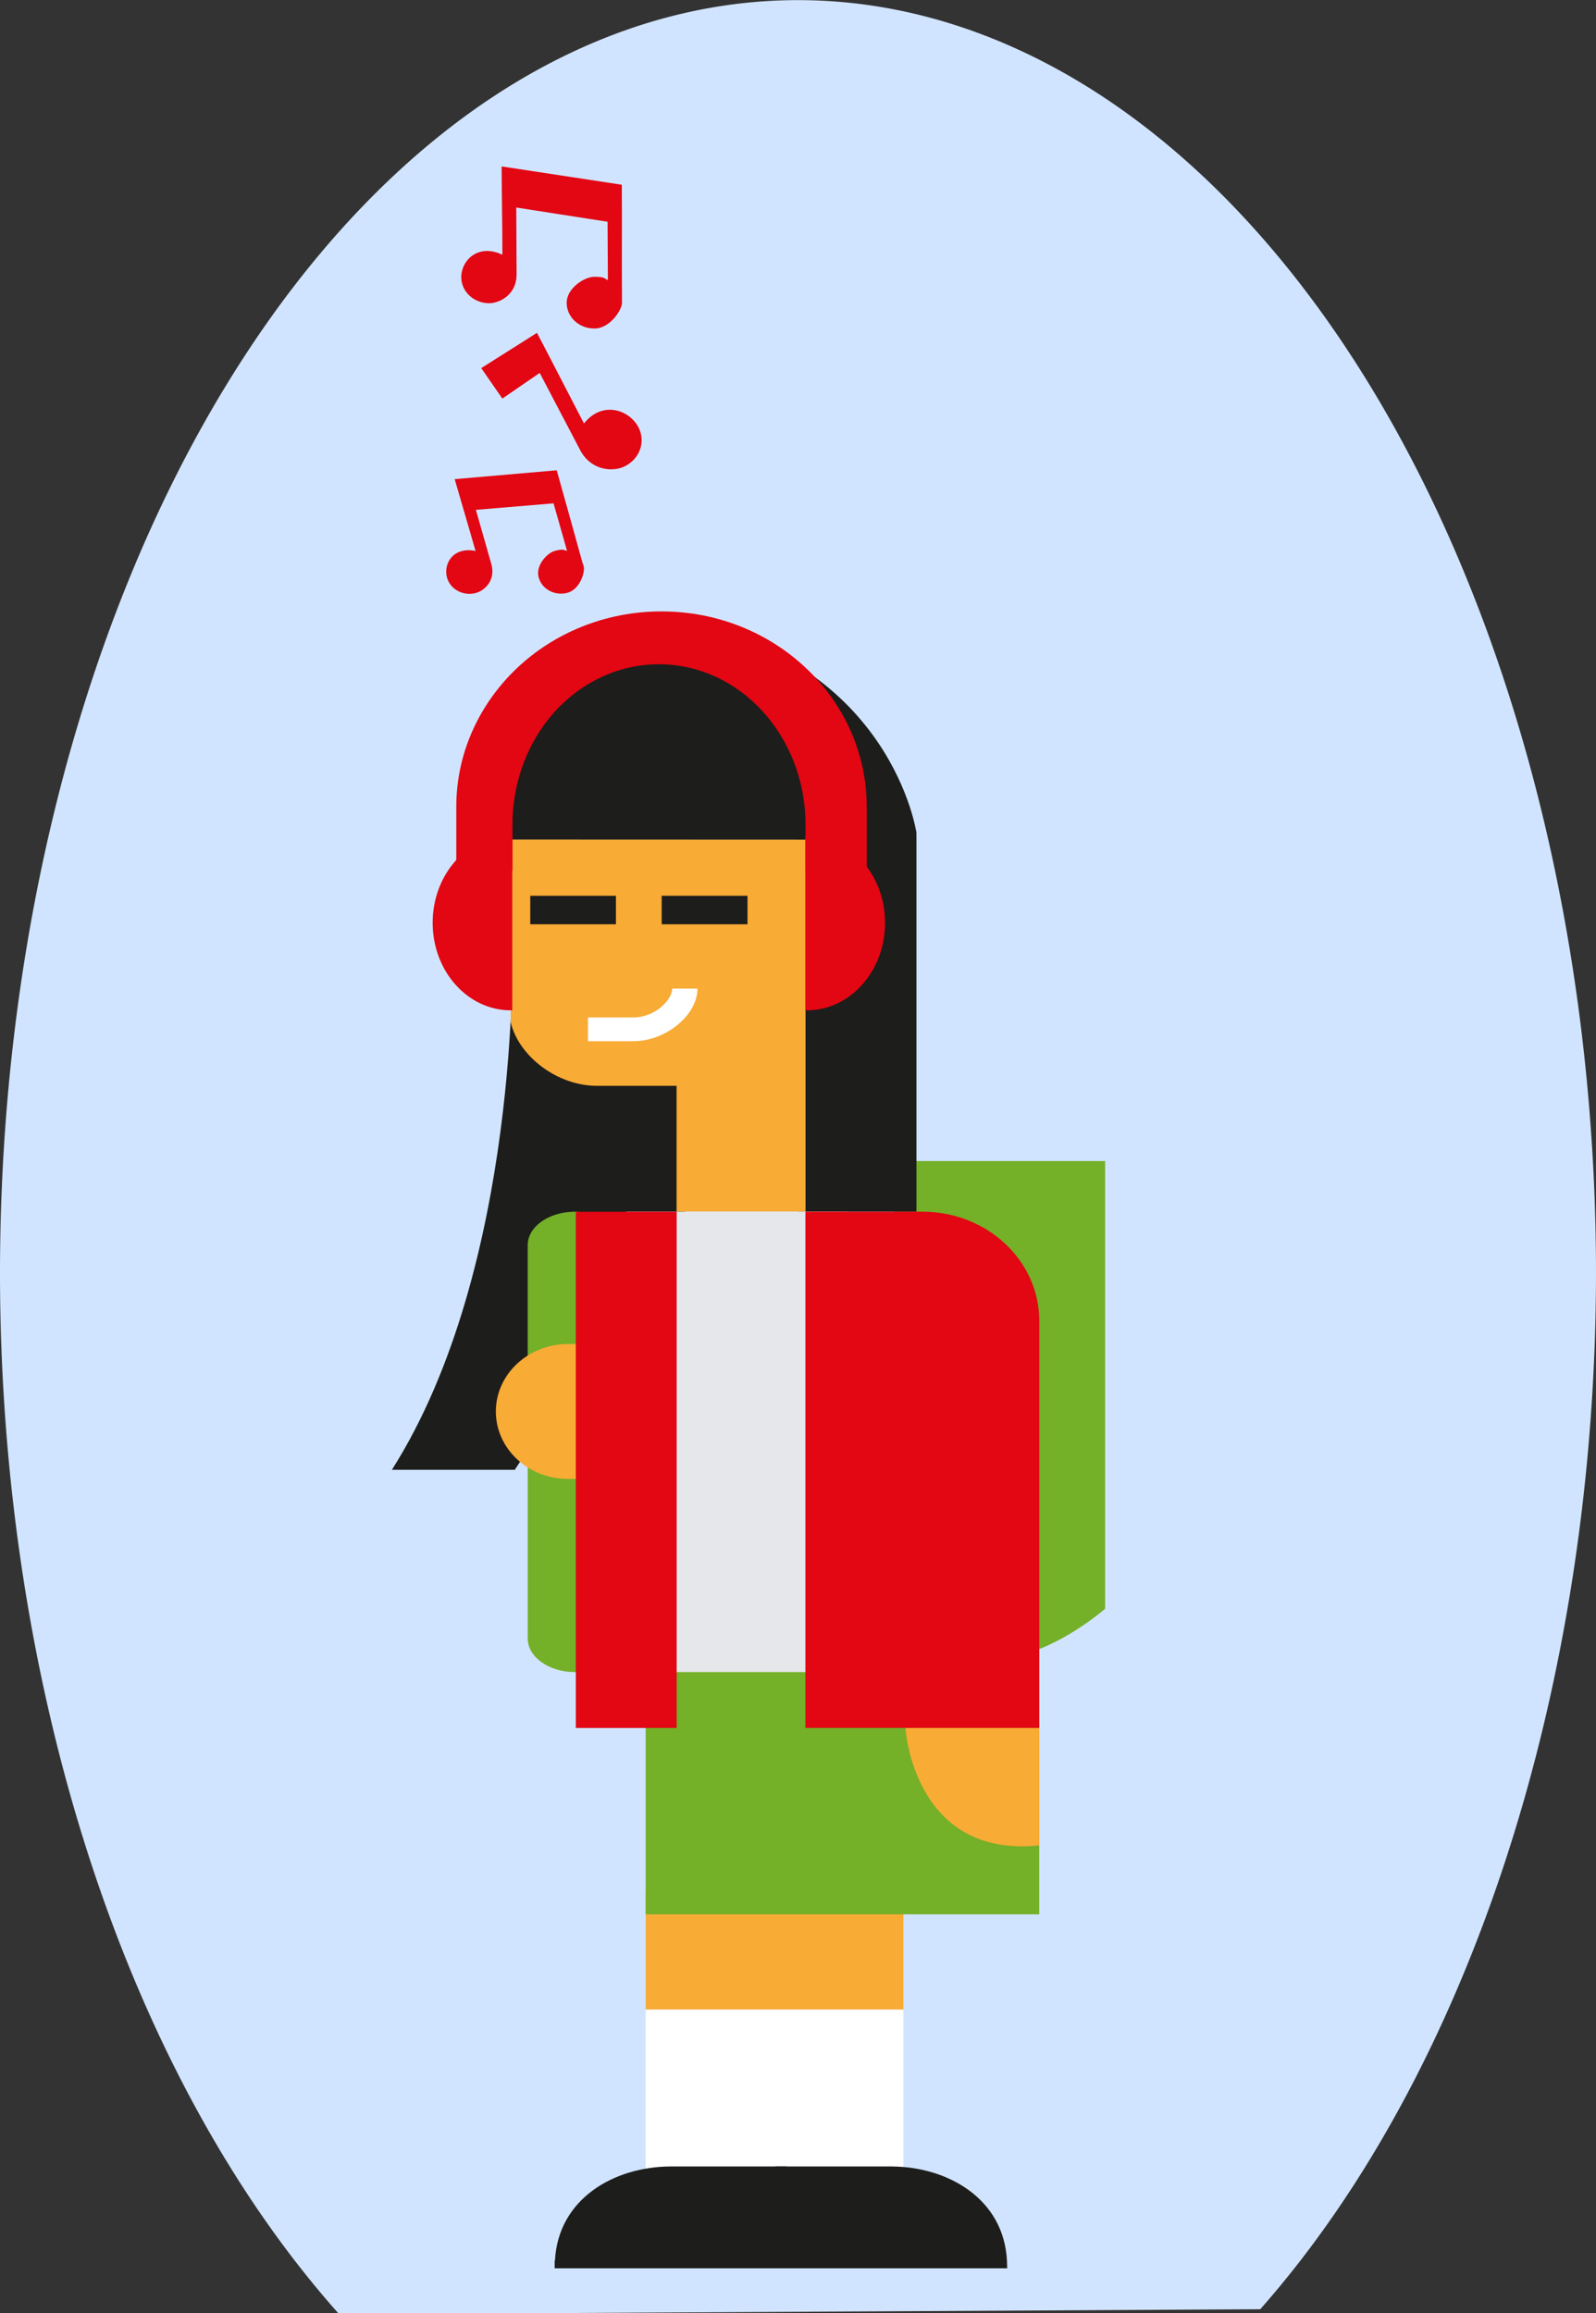<svg xmlns:dc="http://purl.org/dc/elements/1.1/" xmlns:cc="http://creativecommons.org/ns#" xmlns:rdf="http://www.w3.org/1999/02/22-rdf-syntax-ns#" xmlns:svg="http://www.w3.org/2000/svg" xmlns="http://www.w3.org/2000/svg" xmlns:sodipodi="http://sodipodi.sourceforge.net/DTD/sodipodi-0.dtd" xmlns:inkscape="http://www.inkscape.org/namespaces/inkscape" id="Capa_1" x="0px" y="0px" width="691.766" height="1002.352" viewBox="0 0 691.766 1002.352" xml:space="preserve" inkscape:version="0.91 r13725" sodipodi:docname="girllisteningtomusic.svg"><rect x="0" y="0" width="691.766" height="1002.352" fill="#333333" stroke="none"/><defs id="defs43038"></defs><g id="g49291" transform="translate(0,183.792)"><g transform="matrix(1,0,0,1.225,-171.764,-324.253)" id="g43700"><path style="opacity:1;fill:#d1e4ff;fill-opacity:1;fill-rule:evenodd;stroke:none;stroke-width:12;stroke-linecap:round;stroke-linejoin:round;stroke-miterlimit:4;stroke-dasharray:none;stroke-opacity:1" d="m 517.647,114.707 a 345.882,450.361 0 0 0 -345.883,450.361 345.882,450.361 0 0 0 147.047,368.199 l 399.195,-1.786 A 345.882,450.361 0 0 0 863.53,565.067 345.882,450.361 0 0 0 517.647,114.707 Z" id="path43694" inkscape:connector-curvature="0"></path></g><g transform="translate(218.165,-586.659)" id="g48737"><path style="clip-rule:evenodd;fill:#74b028;fill-rule:evenodd" inkscape:connector-curvature="0" d="m 260.836,905.957 0,193.984 c 0,0 -32.048,28.208 -57.616,20.144 l -37.712,-214.128 95.328,0 z" id="path47681"></path><path style="fill:#1d1d1b" inkscape:connector-curvature="0" d="m 4.004,751.941 c -3.68,-3.36 -5.952,-8.224 -5.952,-13.712 0,-7.472 4.304,-13.824 10.496,-16.704 0,-0.512 -0.032,-1.12 -0.032,-1.664 0,-22.544 15.744,-40.784 35.28,-40.784 7.76,0 14.976,2.928 20.784,7.84 l 13.632,-14.704 c 90.368,18.144 100.848,91.52 100.848,91.52 l 0,164.16 -51.52,0 0,-161.168 -137.28,0 13.744,-14.784 z" id="path47683"></path><path style="clip-rule:evenodd;fill:#1d1d1b;fill-rule:evenodd" inkscape:connector-curvature="0" d="m 3.876,812.693 c 0,0 3.696,139.072 -52.176,227.04 l 53.264,0 89.632,-135.904 -9.232,-83.6 -81.488,-7.536 z" id="path47685"></path><path style="fill:#f8ab35" inkscape:connector-curvature="0" d="m 130.98,766.709 0,80.576 0,80.592 -55.888,0 0,-54.512 -34.56,0 c -17.008,0 -33.84,-12.672 -37.344,-27.568 l 0.192,-79.136 127.6,0.048 z" id="path47687"></path><rect style="fill:#ffffff" x="61.7" y="1273.589" width="111.696" height="75.12" id="rect47689"></rect><rect style="fill:#f8ab35" x="61.7" y="1221.925" width="111.696" height="51.664" id="rect47691"></rect><path style="clip-rule:evenodd;fill:#e30613;fill-rule:evenodd" inkscape:connector-curvature="0" d="m 3.876,840.645 -0.672,0 c -18.688,0 -33.84,-16.976 -33.84,-37.936 0,-20.944 15.152,-37.952 33.84,-37.952 0.272,0 0.448,0.08 0.672,0.08 l 0,75.808 z" id="path47693"></path><path style="clip-rule:evenodd;fill:#e30613;fill-rule:evenodd" inkscape:connector-curvature="0" d="m 130.932,764.821 0.64,0 c 18.672,0 33.888,17.008 33.888,37.904 0,20.976 -15.216,37.936 -33.888,37.936 l -0.64,0 0,-75.84 z" id="path47695"></path><path style="clip-rule:evenodd;fill:#1d1d1b;fill-rule:evenodd" inkscape:connector-curvature="0" d="m 72.404,1341.605 c -24.32,0.112 -48.608,13.888 -50.032,40.768 l -0.128,0 0,3.36 100.416,0 0,-1.536 0,-1.824 0,-40.768 -50.256,0 z" id="path47697"></path><path style="clip-rule:evenodd;fill:#1d1d1b;fill-rule:evenodd" inkscape:connector-curvature="0" d="m 168.244,1341.605 c 24.336,0.112 48.608,13.888 50.048,40.768 l 0.096,3.36 -100.432,0 0,-1.536 0,-1.824 0,-40.768 50.288,0 z" id="path47699"></path><path style="fill:#e30613" inkscape:connector-curvature="0" d="m -20.396,752.469 0,27.552 24.352,0 0,-19.808 c 0,-19.2 7.072,-36.592 18.528,-49.2 11.52,-12.512 27.392,-20.32 44.96,-20.32 35.024,0 63.536,31.104 63.536,69.52 l 0,19.808 26.528,0 0,-27.552 c 0,-46.768 -39.824,-84.672 -88.976,-84.672 -24.544,0 -46.816,9.504 -62.848,24.784 -16.096,15.392 -26.08,36.56 -26.08,59.888" id="path47701"></path><rect style="fill:#74b028" x="61.7" y="1120.069" width="170.576" height="112.288" id="rect47703"></rect><path style="fill:#74b028" inkscape:connector-curvature="0" d="m 31.092,927.893 1.136,0 0,199.456 c -0.368,0 -0.8,0.048 -1.136,0.048 -11.328,0 -20.528,-6.544 -20.528,-14.576 l 0,-170.416 c 0,-8.032 9.2,-14.512 20.528,-14.512" id="path47705"></path><path style="fill:#f8ab35" inkscape:connector-curvature="0" d="m 232.292,1202.485 0,-50.88 -58.032,0 c 0,0.016 3.424,56.576 58.032,50.88" id="path47707"></path><path style="fill:#f8ab35" inkscape:connector-curvature="0" d="m 28.1,985.221 4.144,0 0,58.48 -4.144,0 c -17.312,0 -31.344,-13.072 -31.344,-29.232 0,-16.128 14.032,-29.248 31.344,-29.248" id="path47709"></path><path style="fill:#ffffff" inkscape:connector-curvature="0" d="m 73.188,831.221 c 0,4.944 -7.52,12.512 -16.8,12.512 l -19.712,0 0,10.288 19.712,0 c 14.032,0 27.76,-11.296 27.76,-22.8 l -10.96,0 z" id="path47711"></path><path style="clip-rule:evenodd;fill:#e30613;fill-rule:evenodd" inkscape:connector-curvature="0" d="m 23.14,606.645 -44.224,3.84 c 2.992,10.48 6.064,20.64 9.04,31.12 -9.664,-1.968 -14.096,5.52 -12.352,11.632 1.456,5.008 6.976,7.984 12.352,6.608 3.824,-0.976 8.688,-5.344 6.928,-12.272 l -6.784,-23.792 33.664,-2.816 5.856,20.608 c -1.648,-0.432 -1.648,-0.912 -5.2,-0.032 -3.536,0.864 -8.576,6.528 -7.104,11.536 1.36,5.04 6.896,8.064 12.32,6.688 5.408,-1.296 7.904,-8.864 7.184,-11.536 -0.704,-2.64 -0.192,-0.448 -0.288,-0.72 -4.144,-14.848 -7.232,-26.144 -11.392,-40.864" id="path47713"></path><path style="clip-rule:evenodd;fill:#e30613;fill-rule:evenodd" inkscape:connector-curvature="0" d="m -9.58,562.373 24.16,-15.28 c 6.928,13.168 13.52,26.128 20.368,39.264 8.016,-10.016 19.648,-5.92 23.616,1.648 3.312,6.368 0.48,13.984 -6.336,17.104 -4.832,2.208 -13.936,1.728 -18.72,-6.816 l -17.744,-33.84 -16.192,11.12 -9.152,-13.2 z" id="path47715"></path><path style="clip-rule:evenodd;fill:#e30613;fill-rule:evenodd" inkscape:connector-curvature="0" d="m 51.348,482.917 -52.096,-7.936 c 0.064,12.848 0.336,25.424 0.336,38.272 -10.512,-5.008 -17.872,2.416 -17.824,9.792 0.048,6.208 5.424,11.168 12.048,11.216 4.688,-0.048 11.792,-3.68 11.936,-12.224 l -0.144,-29.248 39.568,6.16 0.144,25.344 c -1.728,-0.944 -1.504,-1.488 -5.968,-1.488 -4.336,0.032 -11.952,5.088 -11.904,11.296 0.048,6.208 5.392,11.168 12.048,11.104 6.624,0.048 12,-7.984 11.936,-11.232 l 0,-0.896 c -0.144,-18.304 0.048,-32.096 -0.08,-50.16" id="path47717"></path><rect style="fill:#e6e7ea" x="53.252" y="927.893" width="95.856" height="199.488" id="rect47719"></rect><rect style="fill:#e30613" x="31.412" y="927.925" width="43.712" height="223.68" id="rect47721"></rect><path style="fill:#e30613" inkscape:connector-curvature="0" d="m 181.62,927.893 c 27.984,0 50.672,21.136 50.672,47.264 l 0,119.936 0,9.312 0,47.184 -50.672,0 -25.344,0 -25.344,0 0,-47.184 0,-129.248 0,-47.264 50.688,0 z" id="path47723"></path><rect style="fill:#1d1d1b" x="68.644" y="791.013" width="37.184" height="12.352" id="rect47725"></rect><rect style="fill:#1d1d1b" x="11.668" y="791.013" width="37.136" height="12.352" id="rect47727"></rect></g></g></svg>